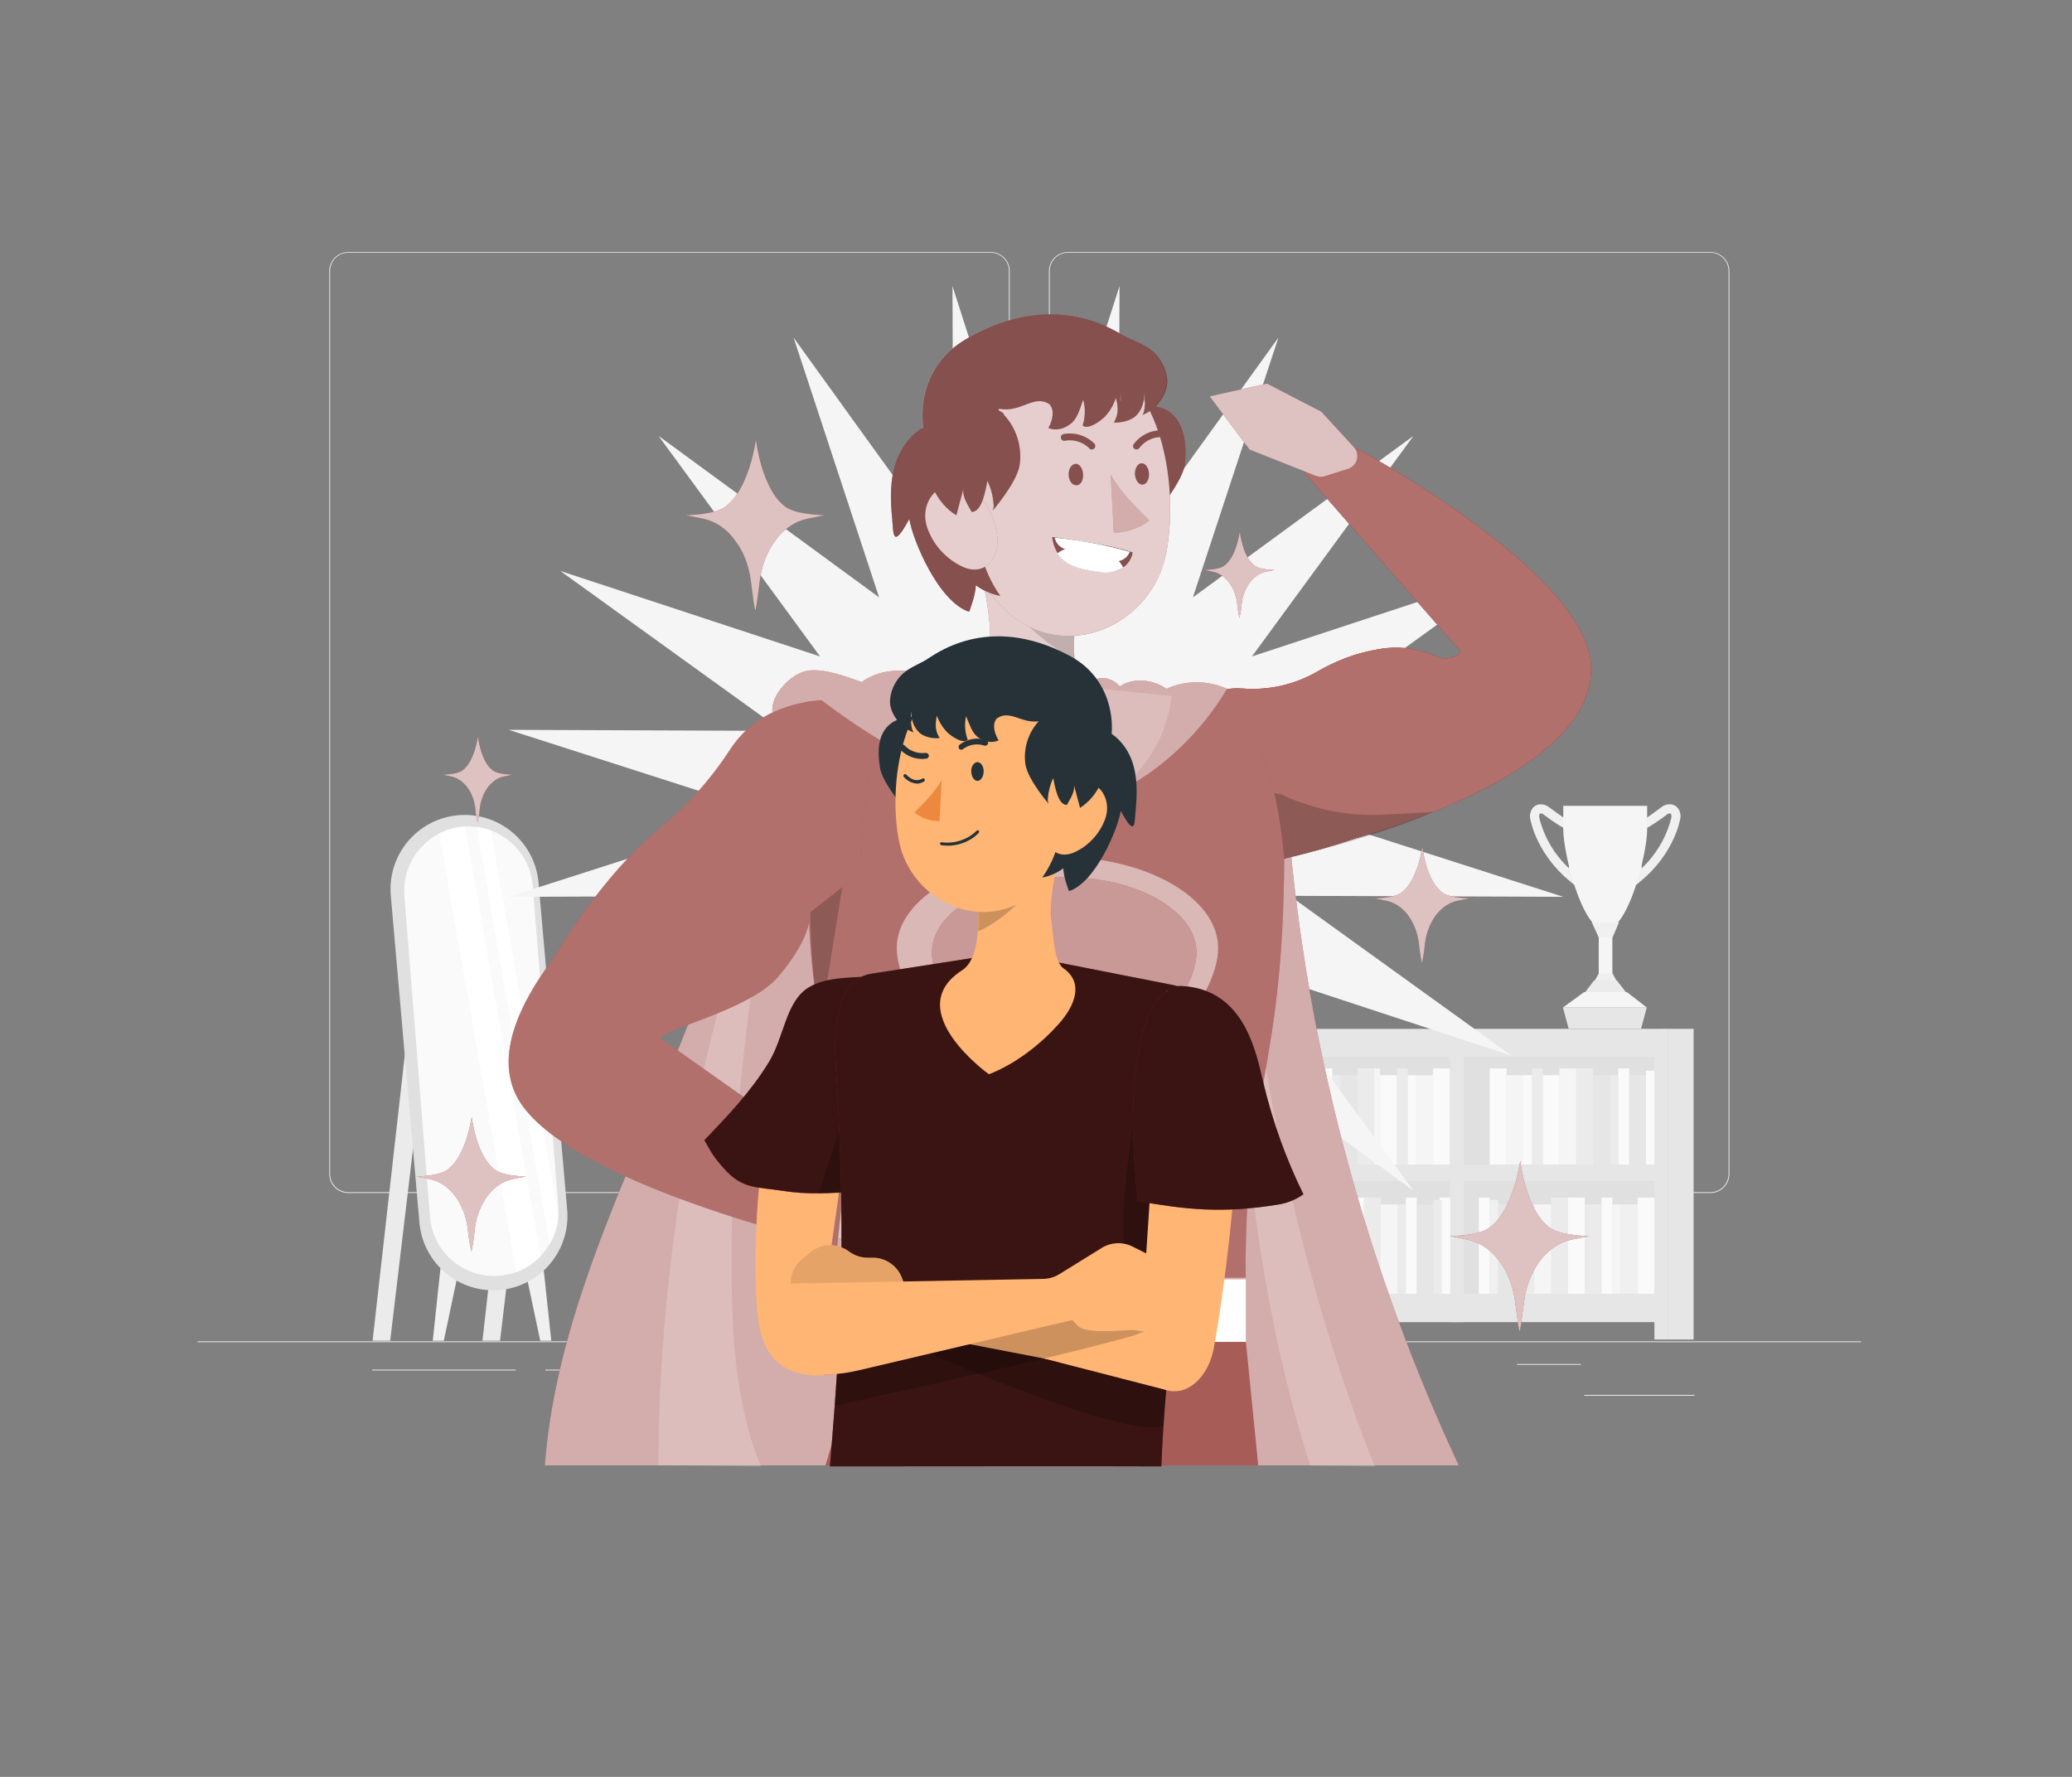 <?xml version="1.0" encoding="UTF-8"?>
<svg id="_レイヤー_1" data-name="レイヤー 1" xmlns="http://www.w3.org/2000/svg" viewBox="0 0 351 301">
  <rect x="0" y="0" width="351" height="301" fill="#808080" stroke="none"/>
  <defs>
    <style>
      .cls-1 {
        fill: none;
      }

      .cls-1, .cls-2, .cls-3, .cls-4, .cls-5, .cls-6, .cls-7, .cls-8, .cls-9, .cls-10, .cls-11, .cls-12, .cls-13, .cls-14, .cls-15, .cls-16, .cls-17, .cls-18, .cls-19, .cls-20, .cls-21, .cls-22 {
        stroke-width: 0px;
      }

      .cls-2, .cls-3, .cls-4, .cls-5, .cls-6, .cls-7, .cls-9, .cls-23, .cls-21, .cls-22 {
        isolation: isolate;
      }

      .cls-2, .cls-3, .cls-4, .cls-5, .cls-13, .cls-21 {
        fill: #fff;
      }

      .cls-2, .cls-9, .cls-23 {
        opacity: .6;
      }

      .cls-3, .cls-24 {
        opacity: .7;
      }

      .cls-4, .cls-6 {
        opacity: .2;
      }

      .cls-5, .cls-25, .cls-7 {
        opacity: .3;
      }

      .cls-10 {
        fill: #263238;
      }

      .cls-11 {
        fill: #e0e0e0;
      }

      .cls-12 {
        fill: #91332e;
      }

      .cls-14 {
        fill: #ffb573;
      }

      .cls-15 {
        fill: #fafafa;
      }

      .cls-16 {
        fill: #ebebeb;
      }

      .cls-17 {
        fill: #ed893e;
      }

      .cls-18 {
        fill: #f0f0f0;
      }

      .cls-19 {
        fill: #e6e6e6;
      }

      .cls-20 {
        fill: #f5f5f5;
      }

      .cls-21 {
        opacity: .5;
      }

      .cls-22 {
        opacity: .1;
      }
    </style>
  </defs>
  <g id="freepik--background-complete--inject-291">
    <rect class="cls-16" x="268.37" y="236.29" width="18.67" height=".14"/>
    <rect class="cls-16" x="215.25" y="237.82" width="4.9" height=".14"/>
    <rect class="cls-16" x="256.99" y="231.06" width="10.82" height=".14"/>
    <rect class="cls-16" x="63.04" y="232.01" width="24.34" height=".14"/>
    <rect class="cls-16" x="92.4" y="232.01" width="3.57" height=".14"/>
    <rect class="cls-16" x="107.57" y="234.39" width="52.8" height=".14"/>
    <path class="cls-16" d="M167.83,202.09H59c-1.78,0-3.22-1.44-3.22-3.22V45.89c.02-1.77,1.45-3.19,3.22-3.19h108.83c1.78,0,3.22,1.44,3.22,3.22h0v152.95c0,1.78-1.44,3.22-3.22,3.22ZM59,42.81c-1.7,0-3.07,1.38-3.08,3.08v152.98c0,1.7,1.38,3.07,3.08,3.08h108.83c1.7,0,3.07-1.38,3.08-3.08V45.89c0-1.7-1.38-3.07-3.08-3.08H59Z"/>
    <path class="cls-16" d="M289.74,202.09h-108.83c-1.78,0-3.22-1.44-3.22-3.22V45.89c.02-1.77,1.45-3.19,3.22-3.19h108.83c1.78,0,3.22,1.44,3.22,3.22v152.95c0,1.78-1.44,3.22-3.22,3.22ZM180.91,42.81c-1.7,0-3.07,1.38-3.08,3.08v152.98c0,1.7,1.38,3.07,3.08,3.08h108.83c1.7,0,3.07-1.38,3.08-3.08V45.89c0-1.7-1.38-3.07-3.08-3.08h-108.83Z"/>
    <rect class="cls-16" x="33.47" y="227.22" width="281.8" height=".14"/>
    <polygon class="cls-16" points="69.08 174.23 63.12 227.11 66.1 227.11 72.39 174.23 69.08 174.23"/>
    <polygon class="cls-16" points="87.68 174.23 81.73 227.11 84.71 227.11 91 174.23 87.68 174.23"/>
    <polygon class="cls-18" points="74.77 213.4 73.31 227.11 75.18 227.11 78.08 213.4 74.77 213.4"/>
    <polygon class="cls-18" points="91.92 213.4 93.39 227.11 91.52 227.11 88.61 213.4 91.92 213.4"/>
    <path class="cls-11" d="M83.56,218.57h0c6.94,0,12.56-5.62,12.57-12.56,0-.37-.02-.73-.05-1.1l-4.85-55.39c-.57-6.49-6-11.47-12.52-11.47h0c-6.94,0-12.56,5.63-12.56,12.57,0,.36.02.73.05,1.09l4.85,55.39c.56,6.49,6,11.47,12.51,11.47Z"/>
    <path class="cls-15" d="M94.58,205.99c-.04.58-.12,1.16-.26,1.72-.24,1.07-.66,2.1-1.22,3.04h0c-.1.17-.2.34-.32.51-.36.54-.77,1.05-1.22,1.52l-.26.27c-.83.81-1.78,1.48-2.82,2-.33.16-.67.31-1.02.43-5.66,2.07-11.93-.84-14-6.5-.33-.9-.54-1.84-.62-2.8l-4.33-54.32c0-.33-.04-.65-.04-.96,0-4.09,2.3-7.84,5.94-9.7.26-.14.52-.26.79-.37,1.15-.48,2.37-.76,3.61-.82h.56c.46,0,.92.03,1.38.08l.45.07c.68.11,1.34.28,1.98.53l.3.11c3.79,1.55,6.4,5.08,6.76,9.16l4.33,54.32c.04.56.05,1.13,0,1.69Z"/>
    <path class="cls-13" d="M91.57,212.79l-.26.27c-.83.81-1.78,1.48-2.82,2-.33.16-.67.31-1.02.43l-13.07-74.28c.26-.14.52-.26.79-.37,1.15-.48,2.37-.76,3.61-.82l12.77,72.77Z"/>
    <path class="cls-13" d="M94.58,205.99c-.04.58-.12,1.16-.26,1.72-.24,1.07-.66,2.1-1.22,3.04l-12.37-70.67.45.07c.68.11,1.34.28,1.98.53l11.42,65.3Z"/>
    <line class="cls-1" x1="75.18" y1="227.11" x2="78.08" y2="213.4"/>
    <path class="cls-18" d="M267.01,150.16l-1.08-.89c-5.36-4.41-6.54-9.76-6.64-10.27-.22-.69-.11-1.45.3-2.05.34-.45.88-.71,1.44-.7.46,0,.9.14,1.27.41.67.5,2.34,1.69,2.69,1.93,3.16,1.05,2.37,8.67,2.18,10.19l-.17,1.39ZM261.04,137.79c-.08,0-.16.02-.21.09-.12.23-.13.5-.04.74v.06c.84,3.22,2.57,6.13,4.99,8.4.2-3.04-.05-6.68-1.3-7.05-1.07-.66-2.11-1.37-3.11-2.14h0c-.1-.07-.21-.1-.33-.1Z"/>
    <path class="cls-18" d="M276.86,150.16l-.17-1.39c-.19-1.52-.98-9.14,2.18-10.19.36-.21,2.02-1.42,2.69-1.93h0c.37-.27.82-.41,1.27-.41.56,0,1.1.25,1.44.7.42.6.53,1.36.3,2.05-.1.52-1.28,5.87-6.63,10.27l-1.08.89ZM282.5,137.89c-.99.77-2.03,1.48-3.1,2.14-1.25.37-1.5,4.01-1.3,7.05,2.42-2.27,4.15-5.19,4.99-8.4v-.06c.09-.24.08-.51-.03-.74-.05-.06-.14-.1-.22-.09-.12,0-.25.03-.35.1h.02ZM278.96,138.55"/>
    <path class="cls-20" d="M271.93,157.55h0c-3.95,0-7.11-13.08-7.11-17v-4.04h14.21v4.04c0,3.93-3.18,17-7.11,17Z"/>
    <rect class="cls-20" x="270.83" y="156.91" width="2.31" height="11.37"/>
    <polygon class="cls-19" points="278 174.25 265.73 174.25 264.76 170.67 278.97 170.67 278 174.25"/>
    <polygon class="cls-18" points="273.18 164.91 270.82 164.94 269.67 166.94 274.27 166.94 273.18 164.91"/>
    <polygon class="cls-16" points="273.89 166.08 270.04 166.08 268.3 168.38 275.68 168.38 273.89 166.08"/>
    <polygon class="cls-20" points="268.33 168.07 275.62 168.07 278.97 170.67 264.76 170.67 268.33 168.07"/>
    <polygon class="cls-18" points="270.82 158.79 273.18 158.76 274.26 156.25 269.66 156.25 270.82 158.79"/>
    <rect class="cls-11" x="246.82" y="177.53" width="34.76" height="43.71"/>
    <rect class="cls-19" x="282.53" y="174.28" width="4.37" height="52.63"/>
    <rect class="cls-15" x="252.36" y="180.98" width="2.85" height="16.33"/>
    <rect class="cls-20" x="264.17" y="180.98" width="2.85" height="16.33"/>
    <rect class="cls-20" x="255.21" y="182.12" width="2.85" height="15.18"/>
    <rect class="cls-15" x="261.33" y="182.12" width="2.85" height="15.18"/>
    <rect class="cls-16" x="259.48" y="180.98" width="1.84" height="16.33"/>
    <rect class="cls-15" x="258.06" y="182.12" width="1.43" height="15.18"/>
    <rect class="cls-16" x="267.02" y="180.98" width="2.85" height="16.33"/>
    <rect class="cls-19" x="269.87" y="182.12" width="2.85" height="15.18"/>
    <rect class="cls-19" x="275.99" y="182.12" width="2.85" height="15.18"/>
    <rect class="cls-15" x="274.14" y="180.98" width="1.84" height="16.33"/>
    <rect class="cls-16" x="272.72" y="182.12" width="1.43" height="15.18"/>
    <rect class="cls-15" x="278.83" y="181.36" width="1.43" height="15.94"/>
    <rect class="cls-15" x="277.41" y="202.87" width="2.85" height="16.33"/>
    <rect class="cls-15" x="265.6" y="202.87" width="2.85" height="16.33"/>
    <rect class="cls-18" x="274.56" y="204.02" width="2.85" height="15.18"/>
    <rect class="cls-16" x="268.45" y="204.02" width="2.85" height="15.18"/>
    <rect class="cls-15" x="271.3" y="202.87" width="1.84" height="16.33"/>
    <rect class="cls-20" x="273.13" y="204.02" width="1.43" height="15.18"/>
    <rect class="cls-16" x="262.75" y="202.87" width="2.85" height="16.33"/>
    <rect class="cls-20" x="259.9" y="204.02" width="2.85" height="15.18"/>
    <rect class="cls-19" x="253.79" y="204.02" width="2.85" height="15.18"/>
    <rect class="cls-15" x="256.64" y="202.87" width="1.84" height="16.33"/>
    <rect class="cls-15" x="250.52" y="202.87" width="1.84" height="16.33"/>
    <rect class="cls-16" x="258.47" y="204.02" width="1.43" height="15.18"/>
    <rect class="cls-18" x="252.36" y="203.26" width="1.43" height="15.94"/>
    <path class="cls-19" d="M281.42,174.28h-35.69v49.68h34.53v2.95h2.33v-52.64h-1.17ZM280.25,219.2h-32.33v-19.16h32.33v19.16ZM280.25,197.33h-32.33v-18.28h32.33v18.28Z"/>
    <rect class="cls-11" x="212" y="177.54" width="34.76" height="43.71"/>
    <rect class="cls-19" x="213.35" y="223.43" width="4.37" height="3.48"/>
    <rect class="cls-15" x="242.76" y="180.98" width="2.85" height="16.33"/>
    <rect class="cls-20" x="230.94" y="180.98" width="2.85" height="16.33"/>
    <rect class="cls-20" x="239.9" y="182.13" width="2.85" height="15.18"/>
    <rect class="cls-15" x="233.79" y="182.13" width="2.85" height="15.18"/>
    <rect class="cls-16" x="236.63" y="180.98" width="1.84" height="16.33"/>
    <rect class="cls-15" x="238.48" y="182.13" width="1.43" height="15.18"/>
    <rect class="cls-16" x="229.97" y="180.98" width="2.85" height="16.33"/>
    <rect class="cls-19" x="227.12" y="182.13" width="2.85" height="15.18"/>
    <rect class="cls-19" x="221.01" y="182.13" width="2.85" height="15.18"/>
    <rect class="cls-15" x="223.85" y="180.98" width="1.84" height="16.33"/>
    <rect class="cls-16" x="225.69" y="182.13" width="1.43" height="15.18"/>
    <rect class="cls-20" x="219.59" y="181.37" width="1.43" height="15.94"/>
    <rect class="cls-15" x="218.24" y="202.87" width="2.85" height="16.33"/>
    <rect class="cls-15" x="230.06" y="202.87" width="2.85" height="16.33"/>
    <rect class="cls-20" x="221.09" y="204.02" width="2.85" height="15.18"/>
    <rect class="cls-16" x="227.21" y="204.02" width="2.85" height="15.18"/>
    <rect class="cls-15" x="225.37" y="202.87" width="1.84" height="16.33"/>
    <rect class="cls-20" x="223.94" y="204.02" width="1.43" height="15.18"/>
    <rect class="cls-16" x="231.03" y="202.87" width="2.85" height="16.33"/>
    <rect class="cls-20" x="233.87" y="204.02" width="2.85" height="15.18"/>
    <rect class="cls-19" x="239.99" y="204.02" width="2.85" height="15.18"/>
    <rect class="cls-15" x="238.14" y="202.87" width="1.84" height="16.33"/>
    <rect class="cls-15" x="243.89" y="202.87" width="1.84" height="16.33"/>
    <rect class="cls-16" x="236.72" y="204.02" width="1.43" height="15.18"/>
    <rect class="cls-16" x="242.83" y="203.26" width="1.43" height="15.94"/>
    <path class="cls-19" d="M211.01,174.28v52.64h2.33v-2.95h34.53v-49.68h-36.86ZM213.34,200.05h32.33v19.16h-32.32v-19.16ZM213.34,179.05h32.33v18.28h-32.32v-18.28Z"/>
    <polygon class="cls-20" points="175.5 92.56 189.65 48.46 189.47 94.77 216.56 57.2 202.08 101.19 239.45 73.83 212.08 111.2 256.08 96.72 218.5 123.81 264.82 123.63 220.72 137.78 264.82 151.92 218.5 151.75 256.08 178.84 212.08 164.36 239.45 201.72 202.08 174.36 216.56 218.36 189.47 180.78 189.65 227.1 175.5 183 161.35 227.1 161.53 180.78 134.44 218.36 148.92 174.36 111.55 201.72 138.92 164.36 94.92 178.84 132.5 151.75 86.18 151.92 130.28 137.78 86.18 123.63 132.5 123.81 94.92 96.72 138.92 111.2 111.55 73.83 148.92 101.19 134.44 57.2 161.53 94.77 161.35 48.46 175.5 92.56"/>
  </g>
  <g id="freepik--character-2--inject-291">
    <path class="cls-12" d="M185.04,119.11c-2.02-1.31-2.82-4.37-3.04-7.59-.13-2.45-.03-4.9.3-7.33.06-.62.15-1.22.26-1.78.09-.57.21-1.13.36-1.69l-18.38-7.59c2.02,3.04,3.56,12.79,3.13,15.92-.47,3.52-.61,8.45-2.43,9.73l19.81.33Z"/>
    <g class="cls-24">
      <path class="cls-13" d="M185.04,119.11c-2.02-1.31-2.82-4.37-3.04-7.59-.13-2.45-.03-4.9.3-7.33.06-.62.15-1.22.26-1.78.09-.57.21-1.13.36-1.69l-18.38-7.59c2.02,3.04,3.56,12.79,3.13,15.92-.47,3.52-.61,8.45-2.43,9.73l19.81.33Z"/>
    </g>
    <path class="cls-14" d="M165.24,118.78c-3.95,2.82-2.25,7.25.95,10.87,1.23,1.39,2.56,2.69,3.97,3.89,6.14,5.26,15.78,3.03,18.65-4.54,1.26-3.35.82-6.95-3.77-9.89l-19.81-.33Z"/>
    <path class="cls-6" d="M182,111.52c-.13-2.45-.03-4.9.3-7.33.06-.62.15-1.22.26-1.78l-14.21-2.73c2.98,2.95,7.15,9,13.65,11.84Z"/>
    <path class="cls-12" d="M200.75,78.56c-.45,3.05-4.64,8.02-4.44,7.72.17-.32.23-.69.17-1.05-.09-1.38-.43-2.72-1-3.98-.36,1.69-.9,5.24-2.58,5.26-.67-1.26-1.49-2.41-1.38-3.84-.39,1.47-.75,2.94-1.13,4.41-3.27-2.01-5.34-6.66-4.66-10.53.15-.94.47-1.84.96-2.66.61-.89,1.34-1.69,2.18-2.36,2.14-1.87,3-2.74,5.81-2.74,6.13,0,6.5,6.72,6.05,9.78Z"/>
    <path class="cls-7" d="M200.75,78.56c-.45,3.05-4.64,8.02-4.44,7.72.17-.32.23-.69.17-1.05-.09-1.38-.43-2.72-1-3.98-.36,1.69-.9,5.24-2.58,5.26-.67-1.26-1.49-2.41-1.38-3.84-.39,1.47-.75,2.94-1.13,4.41-3.27-2.01-5.34-6.66-4.66-10.53.15-.94.47-1.84.96-2.66.61-.89,1.34-1.69,2.18-2.36,2.14-1.87,3-2.74,5.81-2.74,6.13,0,6.5,6.72,6.05,9.78Z"/>
    <path class="cls-12" d="M197.58,93.52c-2.28,12.44-17.17,19-27,10.09-5.68-5.13-6.58-11.27-7.61-20.81-.16-1.45-.33-2.97-.51-4.59-.3-2.52-.05-5.07.76-7.48.33-1,.76-1.97,1.29-2.88,3.97-7.13,12.46-10.42,20.19-7.8,12.32,4.15,14.96,22.27,12.89,33.47Z"/>
    <path class="cls-3" d="M197.58,93.52c-2.28,12.44-17.17,19-27,10.09-5.68-5.13-6.58-11.27-7.61-20.81-.16-1.45-.33-2.97-.51-4.59-.3-2.52-.05-5.07.76-7.48.33-1,.76-1.97,1.29-2.88,3.97-7.13,12.46-10.42,20.19-7.8,12.32,4.15,14.96,22.27,12.89,33.47Z"/>
    <path class="cls-12" d="M182.2,78.58c.65-.05,1.22.74,1.27,1.74s-.34,1.84-1.08,1.88-1.31-.74-1.36-1.75c-.06-1.01.52-1.84,1.17-1.88Z"/>
    <path class="cls-7" d="M182.2,78.58c.65-.05,1.22.74,1.27,1.74s-.34,1.84-1.08,1.88-1.31-.74-1.36-1.75c-.06-1.01.52-1.84,1.17-1.88Z"/>
    <path class="cls-12" d="M193.36,78.48c.65-.05,1.22.73,1.28,1.73s-.42,1.84-1.08,1.88-1.23-.73-1.29-1.73.45-1.84,1.09-1.88Z"/>
    <path class="cls-7" d="M193.36,78.48c.65-.05,1.22.73,1.28,1.73s-.42,1.84-1.08,1.88-1.23-.73-1.29-1.73.45-1.84,1.09-1.88Z"/>
    <path class="cls-12" d="M188.67,90.2c1.69.17,4.77-.85,6-2.05-2.33-2.31-4.93-4.9-6.52-7.76l.52,9.81Z"/>
    <path class="cls-21" d="M188.67,90.2c1.69.17,4.77-.85,6-2.05-2.33-2.31-4.93-4.9-6.52-7.76l.52,9.81Z"/>
    <path class="cls-12" d="M180.34,74.66c1.48-.28,3.01.16,4.11,1.19h0c.03.05.07.1.12.14.25.21.62.19.83-.06.21-.25.19-.62-.06-.83-1.35-1.32-3.26-1.91-5.12-1.58-.31.03-.53.31-.5.62,0,.02,0,.03,0,.05.01.1.06.2.12.28.12.14.3.21.49.2Z"/>
    <path class="cls-7" d="M180.34,74.66c1.48-.28,3.01.16,4.11,1.19h0c.03.05.07.1.12.14.25.21.62.19.83-.06.21-.25.19-.62-.06-.83-1.35-1.32-3.26-1.91-5.12-1.58-.31.03-.53.31-.5.62,0,.02,0,.03,0,.05.01.1.06.2.12.28.12.14.3.21.49.2Z"/>
    <path class="cls-12" d="M197.44,73.46h0c-.02-.32-.28-.56-.6-.56-1.89-.05-3.68.83-4.8,2.36h0c-.17.26-.1.61.15.78,0,0,.01,0,.02.01h.04c.27.16.61.07.77-.19.91-1.19,2.33-1.87,3.82-1.83.2,0,.39-.09.5-.25.05-.1.08-.21.09-.32Z"/>
    <path class="cls-7" d="M197.44,73.46h0c-.02-.32-.28-.56-.6-.56-1.89-.05-3.68.83-4.8,2.36h0c-.17.26-.1.61.15.78,0,0,.01,0,.02.01h.04c.27.16.61.07.77-.19.91-1.19,2.33-1.87,3.82-1.83.2,0,.39-.09.5-.25.05-.1.08-.21.09-.32Z"/>
    <path class="cls-12" d="M169.45,100.95c-1.51-.29-2.93-.91-4.15-1.83,0,1.65-1.13,4.51-1.13,4.51-5.25-1.73-9.58-12.24-10.14-15.72-2.92,5.43-2.67,2.31-2.89,0-.33-3.32-.41-6.76.72-9.89,1.13-3.13,3.71-5.93,7.01-6.47,1.25-.11,2.46.46,3.16,1.49.56,1,.93,2.11,1.08,3.25,1.54,8.23,1.47,17.85,6.35,24.66Z"/>
    <path class="cls-7" d="M169.45,100.95c-1.51-.29-2.93-.91-4.15-1.83,0,1.65-1.13,4.51-1.13,4.51-5.25-1.73-9.58-12.24-10.14-15.72-2.92,5.43-2.67,2.31-2.89,0-.33-3.32-.41-6.76.72-9.89,1.13-3.13,3.71-5.93,7.01-6.47,1.25-.11,2.46.46,3.16,1.49.56,1,.93,2.11,1.08,3.25,1.54,8.23,1.47,17.85,6.35,24.66Z"/>
    <path class="cls-12" d="M162.01,82.06c4.02.09,6.47,5.16,6.9,8.62.5,3.86-2.09,7.03-5.82,5.33-2.81-1.3-4.97-3.68-6-6.59-1.25-3.58.9-7.44,4.92-7.36Z"/>
    <path class="cls-3" d="M162.01,82.06c4.02.09,6.47,5.16,6.9,8.62.5,3.86-2.09,7.03-5.82,5.33-2.81-1.3-4.97-3.68-6-6.59-1.25-3.58.9-7.44,4.92-7.36Z"/>
    <path class="cls-12" d="M170.06,70.25c2.13,2.29,3.11,5.42,2.67,8.52-.47,3.05-4.79,8.01-4.59,7.72.17-.32.24-.69.18-1.05-.1-1.38-.45-2.73-1.04-3.98-.37,1.69-.92,5.24-2.67,5.26-.69-1.26-1.54-2.41-1.43-3.84-.4,1.47-.77,2.95-1.17,4.41-3.38-2.02-5.52-6.66-4.82-10.54.15-.94.49-1.85,1-2.66.63-.89,1.39-1.69,2.25-2.36,2.21-1.87,5.13-3.74,7.8-2.62.38.18,1.91.74,1.81,1.14Z"/>
    <path class="cls-7" d="M170.06,70.25c2.13,2.29,3.11,5.42,2.67,8.52-.47,3.05-4.79,8.01-4.59,7.72.17-.32.24-.69.18-1.05-.1-1.38-.45-2.73-1.04-3.98-.37,1.69-.92,5.24-2.67,5.26-.69-1.26-1.54-2.41-1.43-3.84-.4,1.47-.77,2.95-1.17,4.41-3.38-2.02-5.52-6.66-4.82-10.54.15-.94.49-1.85,1-2.66.63-.89,1.39-1.69,2.25-2.36,2.21-1.87,5.13-3.74,7.8-2.62.38.18,1.91.74,1.81,1.14Z"/>
    <path class="cls-10" d="M191.84,93.61s-3.44-1.4-13.59-2.61c.56,3.69,2.82,5.24,8.01,5.81s5.59-3.2,5.59-3.2Z"/>
    <path class="cls-13" d="M191.38,93.48c-.32.82-1.04,1.42-1.91,1.57-3-.36-5.95-1.02-8.82-1.96-.99-.23-1.76-1-1.98-2,4.3.41,8.56,1.21,12.71,2.39Z"/>
    <path class="cls-13" d="M189.27,94.75c-2.56-1.04-5.26-1.68-8.01-1.89-.77.08-1.51.38-2.12.85,1.13,1.83,3.38,2.73,7.08,3.15,1.39.25,2.83-.02,4.05-.74-.27-.5-.6-.96-.99-1.37Z"/>
    <path class="cls-14" d="M198.47,117.93c-.43,4.09-1.96,7.98-4.42,11.27-.18.24-.37.48-.56.72-5.48,6.94-15.32,9.09-23.51,5.44-2.59-1.12-5.07-2.47-7.43-4.02-4.64-3.12-8.65-7.46-10.54-12.56l14.4-1.85,9.85-1.27,6.73.69,15.49,1.58Z"/>
    <path class="cls-12" d="M127.27,127.16c-.56,42.27-31.76,78.91-34.98,121.08h154.83c-15.39-32.97-25.04-68.33-28.52-104.55l-2.4-24.91h-79.24s-9.64,4.24-9.7,8.38Z"/>
    <path class="cls-2" d="M127.27,127.16c-.56,42.27-31.76,78.91-34.98,121.08h154.83c-15.39-32.97-25.04-68.33-28.52-104.55l-2.4-24.91h-79.24s-9.64,4.24-9.7,8.38Z"/>
    <path class="cls-4" d="M111.55,248.19s-.9-43.53,13.53-88.56c14.43-45.03-3.69,13.5-.87,65.68.8,15.04,4.74,23.11,4.74,23.11l-17.4-.23Z"/>
    <path class="cls-4" d="M232.91,248.41s-18.91-43.87-22.31-101.76c0,0-4.63,51.24,11.35,101.6l10.96.17Z"/>
    <path class="cls-12" d="M227.85,111.56c.08-.04.16-.07.24-.1l-.09.04-.15.06Z"/>
    <path class="cls-12" d="M229.1,111.1l-.4.15-.33.12h-.05l-.23.08c.32-.11.66-.23,1.01-.35Z"/>
    <path class="cls-12" d="M269.52,113.34c0,15.47-27.75,25.2-40.13,28.74-11.75,3.95-18.79,4.54-18.79,4.54-.43-4.09-9.29-28.07-9.29-28.07,0,0,5.3-2.25,9.1-1.92h.1c4.45.35,8.89-.67,12.74-2.92,1.4-.81,2.86-1.51,4.36-2.1l.25-.1.15-.06.32-.12h.05l.33-.12.4-.15.47-.15.14-.05.15-.05.11-.03h.04c1.1-.32,2.21-.57,3.33-.77,3.3-.64,6.71-.25,9.77,1.13,1.18.58,2.58.52,3.71-.15.56-.36.81-.75.26-1.05l-26.34-30.13,8.03-4.41s40.75,21.54,40.75,37.93Z"/>
    <path class="cls-12" d="M269.52,113.34c0,15.47-27.75,25.2-40.13,28.74-11.75,3.95-18.79,4.54-18.79,4.54-.43-4.09-9.29-28.07-9.29-28.07,0,0,5.3-2.25,9.1-1.92h.1c4.45.35,8.89-.67,12.74-2.92,1.4-.81,2.86-1.51,4.36-2.1l.25-.1.15-.06.32-.12h.05l.33-.12.4-.15.47-.15.14-.05.15-.05.11-.03h.04c1.1-.32,2.21-.57,3.33-.77,3.3-.64,6.71-.25,9.77,1.13,1.18.58,2.58.52,3.71-.15.56-.36.81-.75.26-1.05l-26.34-30.13,8.03-4.41s40.75,21.54,40.75,37.93Z"/>
    <g class="cls-25">
      <path class="cls-13" d="M269.52,113.34c0,15.47-27.75,25.2-40.13,28.74-11.75,3.95-18.79,4.54-18.79,4.54-.43-4.09-9.29-28.07-9.29-28.07,0,0,5.3-2.25,9.1-1.92h.1c4.45.35,8.89-.67,12.74-2.92,1.4-.81,2.86-1.51,4.36-2.1l.25-.1.15-.06.32-.12h.05l.33-.12.4-.15.47-.15.14-.05.15-.05.11-.03h.04c1.1-.32,2.21-.57,3.33-.77,3.3-.64,6.71-.25,9.77,1.13,1.18.58,2.58.52,3.71-.15.56-.36.81-.75.26-1.05l-26.34-30.13,8.03-4.41s40.75,21.54,40.75,37.93Z"/>
    </g>
    <path class="cls-12" d="M222.91,80.61l-11.23-4.45-6.76-9.02,9.72-2.16,9.19,4.76,5.51,6c.84.92.78,2.34-.14,3.19-.24.22-.52.38-.83.48l-3.95,1.26c-.5.15-1.03.13-1.51-.06Z"/>
    <path class="cls-3" d="M222.91,80.61l-11.23-4.45-6.76-9.02,9.72-2.16,9.19,4.76,5.51,6c.84.92.78,2.34-.14,3.19-.24.22-.52.38-.83.48l-3.95,1.26c-.5.15-1.03.13-1.51-.06Z"/>
    <path class="cls-6" d="M215.56,134.32l1.13,11.4s16.62-3.86,26.02-8.16l-7.55.41c-6.24.43-12.49-.75-18.15-3.42l-1.44-.24Z"/>
    <path class="cls-12" d="M217.55,145.46c-.16,36.29-6.83,39.72-6.52,70.95,0,0-62.84.25-64.97.31-5.07-42.03-10.24-43.96-8.88-76.24-.66-10.6,5.35-19.92,11.4-21.14l27.67-3.68,26.61,2.82c6.76.97,12.88,6.3,14.68,26.97Z"/>
    <path class="cls-5" d="M217.55,145.46c-.16,36.29-6.83,39.72-6.52,70.95,0,0-62.84.25-64.97.31-5.07-42.03-10.24-43.96-8.88-76.24-.66-10.6,5.35-19.92,11.4-21.14l27.67-3.68,26.61,2.82c6.76.97,12.88,6.3,14.68,26.97Z"/>
    <path class="cls-12" d="M172.16,74.59c-1.69-3.72-3.95-5.52-2.63-5.31,3.53.56,5.69-2.54,8.28-.79,1.26,1.44-.19,4.13-.25,3.98,1.3.61,2.91.13,3.98-.82,1.07-.95,1.44-2.6,1.96-3.95.39,1.44.36,2.97-.1,4.39.93.74,2.85-.65,3.72-1.45.87-.92,1.53-2.03,1.91-3.25.33,1.3.59,2.62-.34,4.18,1.32.07,3.05-.33,3.92-1.32.92-1.04,1.33-2.43,1.13-3.8.3.67.34,3.38-.25,3.84,2.25-.74,4.35-3.56,4.23-5.91-.22-2.39-1.59-4.53-3.68-5.72-1.01-.6-2.13-1-3.19-1.52-1.63-.8-11.98-8.52-27.17.28-9.43,5.47-7.59,16.34-6.46,17.53,1.39,1.46,3.58,1.95,5.61,1.75s9.79-1.12,9.35-2.1Z"/>
    <path class="cls-7" d="M172.16,74.59c-1.69-3.72-3.95-5.52-2.63-5.31,3.53.56,5.69-2.54,8.28-.79,1.26,1.44-.19,4.13-.25,3.98,1.3.61,2.91.13,3.98-.82,1.07-.95,1.44-2.6,1.96-3.95.39,1.44.36,2.97-.1,4.39.93.74,2.85-.65,3.72-1.45.87-.92,1.53-2.03,1.91-3.25.33,1.3.59,2.62-.34,4.18,1.32.07,3.05-.33,3.92-1.32.92-1.04,1.33-2.43,1.13-3.8.3.67.34,3.38-.25,3.84,2.25-.74,4.35-3.56,4.23-5.91-.22-2.39-1.59-4.53-3.68-5.72-1.01-.6-2.13-1-3.19-1.52-1.63-.8-11.98-8.52-27.17.28-9.43,5.47-7.59,16.34-6.46,17.53,1.39,1.46,3.58,1.95,5.61,1.75s9.79-1.12,9.35-2.1Z"/>
    <path class="cls-12" d="M191.84,93.61s-3.44-1.4-13.59-2.61c.56,3.69,2.82,5.24,8.01,5.81s5.59-3.2,5.59-3.2Z"/>
    <path class="cls-7" d="M191.84,93.61s-3.44-1.4-13.59-2.61c.56,3.69,2.82,5.24,8.01,5.81s5.59-3.2,5.59-3.2Z"/>
    <path class="cls-13" d="M191.38,93.48c-.32.82-1.04,1.42-1.91,1.57-3-.36-5.95-1.02-8.82-1.96-.99-.23-1.76-1-1.98-2,4.3.41,8.56,1.21,12.71,2.39Z"/>
    <path class="cls-13" d="M189.27,94.75c-2.56-1.04-5.26-1.68-8.01-1.89-.77.08-1.51.38-2.12.85,1.13,1.83,3.38,2.73,7.08,3.15,1.39.25,2.83-.02,4.05-.74-.27-.5-.6-.96-.99-1.37Z"/>
    <path class="cls-12" d="M142.81,200.72s13.29-7.05,13.22-6.27c-.07.77.28,15.68.28,15.68l-14.49-.33,1-9.07Z"/>
    <path class="cls-12" d="M156.02,194.44s12.24.4,12.17,1.76-1.39,12.76-1.39,12.76l-10.51,1.17-.28-15.69Z"/>
    <g class="cls-24">
      <path class="cls-13" d="M168.17,196.2c-.07,1.36-1.38,12.75-1.38,12.75l-10.51,1.17-14.49-.33,1-9.07s13.29-7.05,13.22-6.27c0,0,12.24.43,12.16,1.76Z"/>
    </g>
    <path class="cls-12" d="M198.47,117.93c-.43,4.09-1.96,7.98-4.42,11.27-.18.24-.37.48-.56.72-5.48,6.94-15.32,9.09-23.51,5.44-2.59-1.12-5.07-2.47-7.43-4.02-4.64-3.12-8.65-7.46-10.54-12.56l14.4-1.85,9.85-1.27,6.73.69,15.49,1.58Z"/>
    <path class="cls-3" d="M198.47,117.93c-.43,4.09-1.96,7.98-4.42,11.27-.18.24-.37.48-.56.72-5.48,6.94-15.32,9.09-23.51,5.44-2.59-1.12-5.07-2.47-7.43-4.02-4.64-3.12-8.65-7.46-10.54-12.56l14.4-1.85,9.85-1.27,6.73.69,15.49,1.58Z"/>
    <path class="cls-6" d="M137.28,154.53c.02,6.34.59,12.66,1.69,18.9l4.71-29.38-6.4,10.47Z"/>
    <path class="cls-12" d="M111.77,175.79l31.48,22.24-1.44,13.08s-47.24-10.86-54.39-25.6c-3.34-6.88.42-15.29,6.24-23.06,0,0,0-.02,0-.03,6.92-11.31,13.2-18.04,17.94-22.01,4.65-3.78,8.69-8.26,11.97-13.27,8.16-12.81,26.49-7.62,26.49-7.62-4.18,9.77-4.22,28.36-4.22,28.36,0,0-4.1,3.09-8.57,6.66-.05,3.02-1.88,6.71-5.42,10.88-4.65,5.5-18.48,8.63-20.07,10.38Z"/>
    <path class="cls-5" d="M111.77,175.79l31.48,22.24-1.44,13.08s-47.24-10.86-54.39-25.6c-3.34-6.88.42-15.29,6.24-23.06,0,0,0-.02,0-.03,6.92-11.31,13.2-18.04,17.94-22.01,4.65-3.78,8.69-8.26,11.97-13.27,8.16-12.81,26.49-7.62,26.49-7.62-4.18,9.77-4.22,28.36-4.22,28.36,0,0-4.1,3.09-8.57,6.66-.05,3.02-1.88,6.71-5.42,10.88-4.65,5.5-18.48,8.63-20.07,10.38Z"/>
    <path class="cls-12" d="M135.55,115.73c9.95,8.28,21.26,14.77,33.42,19.2,0-3.82-1.22-11.53-3.38-16.31-.61-1.34-1.39-2.69-2.65-3.46s-3.1-.77-4.04.38c-3.57-2.52-9.45-2.64-12.92,0-2.68-.93-6.49-2.41-9.29-1.9s-6.24,4.23-5.83,7.04c2.58-1.23,5.37-1.95,8.23-2.11-.77-.91-.02.03-3.55-2.83Z"/>
    <path class="cls-2" d="M135.55,115.73c9.95,8.28,21.26,14.77,33.42,19.2,0-3.82-1.22-11.53-3.38-16.31-.61-1.34-1.39-2.69-2.65-3.46s-3.1-.77-4.04.38c-3.57-2.52-9.45-2.64-12.92,0-2.68-.93-6.49-2.41-9.29-1.9s-6.24,4.23-5.83,7.04c2.58-1.23,5.37-1.95,8.23-2.11-.77-.91-.02.03-3.55-2.83Z"/>
    <path class="cls-12" d="M207.87,116.69c-3.27-1.48-7.02-1.48-10.29,0-2.21-1.62-5.61-1.96-7.89-.41-.73-.87-1.78-1.39-2.91-1.44-1.13-.04-1.85.74-2.62,1.54,1.62.82,2.45,2.64,3.03,4.36,1.47,4.37,2.09,8.98,1.84,13.58,7.78-3.8,14.38-10.17,18.84-17.63Z"/>
    <path class="cls-2" d="M207.87,116.69c-3.27-1.48-7.02-1.48-10.29,0-2.21-1.62-5.61-1.96-7.89-.41-.73-.87-1.78-1.39-2.91-1.44-1.13-.04-1.85.74-2.62,1.54,1.62.82,2.45,2.64,3.03,4.36,1.47,4.37,2.09,8.98,1.84,13.58,7.78-3.8,14.38-10.17,18.84-17.63Z"/>
    <path class="cls-21" d="M206.35,160.61c0,8.56-12.19,23.86-27.22,23.86s-27.22-15.3-27.22-23.86,12.19-15.5,27.22-15.5,27.22,6.93,27.22,15.5Z"/>
    <path class="cls-12" d="M202.69,161.35c0,7.05-10.04,19.66-22.42,19.66s-22.41-12.63-22.41-19.66,10.03-12.78,22.41-12.78,22.42,5.71,22.42,12.78Z"/>
    <path class="cls-21" d="M202.69,161.35c0,7.05-10.04,19.66-22.42,19.66s-22.41-12.63-22.41-19.66,10.03-12.78,22.41-12.78,22.42,5.71,22.42,12.78Z"/>
    <rect class="cls-13" x="146.06" y="216.72" width="64.98" height="10.6"/>
    <polygon class="cls-12" points="146.06 227.32 139.85 248.24 213.14 248.24 211.05 227.32 146.06 227.32"/>
    <polygon class="cls-4" points="146.06 227.32 139.85 248.24 213.14 248.24 211.05 227.32 146.06 227.32"/>
    <rect class="cls-10" x="174.8" y="216.05" width="19.43" height="11.62"/>
    <rect class="cls-3" x="174.8" y="216.05" width="19.43" height="11.62"/>
    <polygon class="cls-3" points="182.93 216.05 177.21 227.66 181.45 227.66 187.35 216.05 182.93 216.05"/>
    <polygon class="cls-3" points="189.16 216.05 183.44 227.66 186.47 227.66 192.37 216.05 189.16 216.05"/>
    <path class="cls-4" d="M200.75,78.54c-.24,1.6-1.48,3.7-2.6,5.31.18,3.23,0,6.46-.56,9.64-1.39,7.71-7.79,13.52-15.59,14.16-.07,1.28-.07,2.56,0,3.83.08,1.65.41,3.28.97,4.84h0l15.48,1.58c-.43,4.09-1.96,7.98-4.42,11.27-.18.24-.37.48-.56.72-5.48,6.94-15.32,9.09-23.51,5.44-2.58-1.12-5.06-2.47-7.41-4.02-4.64-3.12-8.65-7.46-10.54-12.56l14.4-1.85h0c.74-2.11.91-5.35,1.25-7.89.24-1.73-.12-5.47-.83-8.98-.54-.27-1.06-.59-1.54-.95,0,1.65-1.13,4.51-1.13,4.51-5.25-1.73-9.58-12.24-10.14-15.72-2.93,5.43-2.67,2.31-2.89,0-.33-3.32-.41-6.76.72-9.89.81-2.33,2.4-4.3,4.51-5.57-.56-3.82.21-10.93,7.26-15.01,15.22-8.8,25.54-1.08,27.17-.28,1.06.52,2.18.91,3.19,1.52,2.09,1.19,3.46,3.33,3.68,5.72.07,1.53-.78,3.26-2.01,4.48,5.23.67,5.55,6.83,5.12,9.71Z"/>
    <path class="cls-4" d="M189.93,68.02l-.19-.32c.07-.42.07-.84,0-1.26.15.51.21,1.05.19,1.58Z"/>
  </g>
  <g id="freepik--character-1--inject-291">
    <path class="cls-14" d="M147.4,231.4c-1.58.52-3.2.93-4.84,1.23h0c-.25.05-.5.09-.74.12-.79.12-1.54.19-2.25.23-10.91.56-11.19-8.54-11.46-13.18-.27-6.2-.11-12.42.46-18.6.76-8.61,2.19-17.55,4.27-24.24,3.01-9.65,7.89-10.71,12.03-10.78h2.32s-.53,2.73-.78,5.37l-1.65,11.69-2.29,16.22h0l-.36,2.53v.14l-1.24,8.78-.29,2.02c-.13,1.35-.23,3.25,1.25,4.33.21.16.43.29.68.39.96.43,2.37.6,4.43.36l.21,5.76.04,1.04.07,1.79.11,3.26.04,1.53Z"/>
    <path class="cls-12" d="M122.61,197.91c3.12,3.57,5.64,3.13,9.95,3.81,4.32.68,8.04.44,12.4.04.88-12.13,2.38-24.24,2.25-36.36-3.54.26-7.33.12-10.23,1.88-3.87,2.35-4.13,8.39-6.73,12.64-3.08,5.03-7.02,9.15-10.93,13.22,1.42,2.48,1.5,2.72,3.28,4.77Z"/>
    <g class="cls-23">
      <path class="cls-8" d="M122.61,197.91c3.12,3.57,5.64,3.13,9.95,3.81,4.32.68,8.04.44,12.4.04.88-12.13,2.38-24.24,2.25-36.36-3.54.26-7.33.12-10.23,1.88-3.87,2.35-4.13,8.39-6.73,12.64-3.08,5.03-7.02,9.15-10.93,13.22,1.42,2.48,1.5,2.72,3.28,4.77Z"/>
    </g>
    <polygon class="cls-6" points="144.75 183.24 138.73 202.15 146.33 202.15 144.75 183.24"/>
    <path class="cls-12" d="M202.9,204.8c-.69,3.1-1.52,6.14-2.37,10.01h0c-.18.83-.37,1.69-.56,2.62-.25,1.29-.51,2.65-.75,4.14h0c-.27,1.69-.54,3.49-.79,5.5-.23,1.74-.43,3.61-.63,5.64h0c-.08.88-.17,1.8-.25,2.76-.16,1.87-.31,3.86-.45,5.98-.14,2.12-.26,4.48-.37,6.95-1.84-.05-56.14,0-56.14,0,.3-3.61.56-7.01.81-10.29.13-1.82.26-3.6.37-5.36v-.04c.04-.56.07-1.07.1-1.6.08-1.34.16-2.67.23-3.98.16-3.16.29-6.28.37-9.46v-.41c.05-1.96.07-3.95.08-5.99,0-2.93,0-5.96-.06-9.14v-.17c0-.82-.03-1.66-.05-2.5h0c-.07-2.59-.16-5.3-.28-8.14h0c-.15-3.55-.35-7.33-.6-11.35-.29-4.76.05-11.09,3.27-13.78h0c.32-.27.67-.5,1.04-.69.55-.28,1.15-.47,1.76-.56l17.05-2.65,5.95-.92,8.76,1.69,19.22,3.78c.23.04.46.1.68.17,1.24.36,2.33,1.12,3.1,2.16,1.98,2.65,2.4,7.33,2,13.62.49,10.87-.27,16.55-1.49,22.04Z"/>
    <path class="cls-9" d="M202.9,204.8c-.69,3.1-1.52,6.14-2.37,10.01h0c-.18.83-.37,1.69-.56,2.62-.25,1.29-.51,2.65-.75,4.14h0c-.27,1.69-.54,3.49-.79,5.5-.23,1.74-.43,3.61-.63,5.64h0c-.08.88-.17,1.8-.25,2.76-.16,1.87-.31,3.86-.45,5.98-.14,2.12-.26,4.48-.37,6.95-1.84-.05-56.14,0-56.14,0,.3-3.61.56-7.01.81-10.29.13-1.82.26-3.6.37-5.36v-.04c.04-.56.07-1.07.1-1.6.08-1.34.16-2.67.23-3.98.16-3.16.29-6.28.37-9.46v-.41c.05-1.96.07-3.95.08-5.99,0-2.93,0-5.96-.06-9.14v-.17c0-.82-.03-1.66-.05-2.5h0c-.07-2.59-.16-5.3-.28-8.14h0c-.15-3.55-.35-7.33-.6-11.35-.29-4.76.05-11.09,3.27-13.78h0c.32-.27.67-.5,1.04-.69.55-.28,1.15-.47,1.76-.56l17.05-2.65,5.95-.92,8.76,1.69,19.22,3.78c.23.04.46.1.68.17,1.24.36,2.33,1.12,3.1,2.16,1.98,2.65,2.4,7.33,2,13.62.49,10.87-.27,16.55-1.49,22.04Z"/>
    <path class="cls-14" d="M180.18,164.05c3.42,2.43,1.97,6.26-.82,9.39-5.8,6.51-11.84,8.53-11.84,8.53-.09-.04-15.07-10.86-4.51-17.63,1.75-1.13,2.43-3.78,2.62-6.56.12-2.12.03-4.25-.25-6.36-.05-.53-.14-1.05-.23-1.54s-.19-.99-.31-1.44l15.93-6.55c-1.75,2.63-3.08,11.05-2.71,13.76.41,3.03.52,7.28,2.1,8.4Z"/>
    <path class="cls-6" d="M165.69,157.78c.12-2.12.03-4.25-.25-6.36-.05-.53-.14-1.05-.23-1.54l12.28-2.36c-2.56,2.58-6.19,7.79-11.8,10.25Z"/>
    <path class="cls-10" d="M149.05,129.97c.4,2.64,4.14,6.93,3.95,6.67-.15-.28-.2-.6-.15-.91.09-1.19.39-2.36.9-3.44.31,1.48.79,4.51,2.3,4.55.6-1.09,1.34-2.08,1.23-3.32.35,1.27.67,2.54,1.01,3.81,3.04-1.97,4.66-5.52,4.17-9.1-.13-.82-.42-1.6-.86-2.31-.54-.78-1.19-1.47-1.93-2.06-1.9-1.62-4.33-2.94-6.76-2.25-4.59,1.31-4.25,5.73-3.85,8.36Z"/>
    <path class="cls-14" d="M152.24,142.22c1.97,10.75,14.84,16.42,23.33,8.72,4.9-4.44,5.69-9.73,6.58-17.98.14-1.25.28-2.56.45-3.95.26-2.18.03-4.38-.66-6.46-.29-.87-.66-1.7-1.13-2.49-3.42-6.18-10.78-9.03-17.47-6.76-10.61,3.58-12.88,19.25-11.1,28.92Z"/>
    <path class="cls-10" d="M162.68,126.98c-.08-.03-.15-.08-.2-.15-.16-.22-.12-.53.1-.7h0c1.28-.98,2.97-1.27,4.51-.77.25.1.37.39.27.65,0,0,0,0,0,0h0c-.11.26-.4.38-.66.28-1.22-.4-2.56-.17-3.57.61-.13.1-.3.13-.45.07Z"/>
    <path class="cls-10" d="M157.23,127.73c-.11-.13-.27-.2-.44-.19-1.31.16-2.62-.29-3.53-1.24-.18-.21-.5-.24-.72-.07h0c-.21.18-.24.49-.08.71h0c1.13,1.21,2.78,1.8,4.42,1.58.28-.02.49-.26.47-.54,0,0,0-.01,0-.02-.02-.09-.06-.17-.12-.24Z"/>
    <path class="cls-17" d="M159.16,139.1c-1.55.01-3.05-.5-4.26-1.46,1.65-1.64,3.5-3.48,4.63-5.52l-.37,6.98Z"/>
    <path class="cls-10" d="M155.31,132.74c-.85-.07-1.64-.47-2.19-1.13-.11-.11-.1-.29.01-.4.11-.11.29-.1.4.01h0c.63.66,1.61,1.31,2.71.67.13-.08.31-.04.39.1.08.14.03.31-.1.39-.37.23-.79.36-1.22.37Z"/>
    <path class="cls-10" d="M165.12,141.71c-1.6,1.23-3.64,1.76-5.64,1.47-.14-.01-.24-.14-.24-.28,0-.13.12-.24.25-.23,0,0,0,0,0,0h0c2.19.31,4.4-.42,5.97-1.96.1-.09.25-.09.34,0h0c.09.1.09.26,0,.36-.21.23-.44.44-.7.64Z"/>
    <path class="cls-10" d="M176.54,148.66c1.3-.24,2.53-.78,3.59-1.57,0,1.43.96,3.87.96,3.87,4.54-1.49,8.27-10.57,8.78-13.58,2.52,4.69,2.31,2,2.5,0,.28-2.87.35-5.84-.63-8.54s-3.21-5.12-6.05-5.59c-1.08-.1-2.12.39-2.73,1.29-.49.87-.8,1.83-.94,2.82-1.32,7.11-1.26,15.42-5.48,21.32Z"/>
    <path class="cls-14" d="M182.98,132.31c-3.47.07-5.6,4.45-5.96,7.45-.43,3.33,1.81,6.08,5.03,4.6,2.42-1.13,4.29-3.18,5.19-5.7,1.07-3.08-.78-6.41-4.25-6.35Z"/>
    <path class="cls-6" d="M192.61,187.62s-4.22,19.08-1.29,30.59c2.93,11.51,8.76,17.32,8.76,17.32l1.04-47.91h-8.52Z"/>
    <path class="cls-6" d="M200.08,235.53h0c-.83.2-1.69.18-2.51-.06-.16,1.87-.31,3.86-.45,5.98-3.35,1.8-18.31-3.48-31.42-8.75-2.89-1.16-5.69-2.33-8.26-3.42-.91-.38-1.79-.76-2.63-1.13-1.74-.74-3.33-1.44-4.72-2.05-1.13-.49-2.12-.93-2.94-1.3-1.72-.76-2.71-1.21-2.71-1.21l2.67.17,21.05,1.36,5.44.36,1.09.06,6.74.43,4.6.29h.24l4.46.29,3.64.23,4.06.26,1.63.11s.09,1.13.12,3.02v.07c.04,1.4.02,3.2-.1,5.28Z"/>
    <path class="cls-14" d="M208.75,204.88c-.83,8.81-2.06,17.52-3.08,23.24-.7,3.98-2.95,6.76-5.59,7.43-.83.2-1.69.18-2.51-.06-.12-.03-.24-.07-.37-.12l-20.18-5.2-.17-.05-2.16-.56.03-4v-1.9l.05-5,2.73.15,13.33.71c.27.08.55.09.83.03,1.16-.22,2.11-1.57,2.25-3.35l.26-3.87.56-8.53,1.09-16.18,1-14.98c.11-1.62.37-3.22.76-4.79h0c1.7.07,3.35.54,4.84,1.36,3.14,1.69,6.55,5.28,7.1,12.64.46,6.11.03,14.62-.77,23.04Z"/>
    <path class="cls-14" d="M184.55,231.61l-29.61-5.71c-.81-.25-1.66-.31-2.5-.16l-8.34,1.43c-1.82.32-3.68-.34-4.9-1.72l-3.95-4.48c-1.95-2.21-1.75-5.58.46-7.53.05-.04.1-.09.15-.13l1.41-1.16c1.89-1.55,4.6-1.62,6.56-.16h0c.96.72,2.14,1.09,3.34,1.05h.49c2.28-.07,4.36,1.32,5.16,3.47l.46,1.23,24.14.92,7.11,12.96Z"/>
    <path class="cls-22" d="M149.05,218.44c1.41-.28,2.82-.5,4.24-.73l-.46-1.22c-.8-2.14-2.87-3.54-5.16-3.47h-.49c-1.2.04-2.38-.33-3.34-1.05-1.96-1.46-4.67-1.4-6.56.16l-1.41,1.16c-1.88,1.55-2.48,4.17-1.45,6.38,2.7.25,12.39-.79,14.64-1.23Z"/>
    <path class="cls-6" d="M193.83,225.54h0c-.99.42-2.02.77-3.06,1.04h0c-1.97.56-4.68,1.27-7.84,2.06-1.88.47-3.95.96-6.06,1.47h0c-3.54.85-7.33,1.73-11.13,2.59-9.91,2.25-19.73,4.41-24.28,5.41.13-1.82.26-3.6.37-5.36-.79.12-1.54.19-2.25.23v-.14l.17-1.25,2.14-.48,5.45-1.24,7.48-1.69,5.48-1.25,7.89-1.8,6.55-1.49,4.83-1.1,3.63-.82s6.61.69,9.79,1.8c1.68.56,2.38,1.25.85,2.01Z"/>
    <path class="cls-14" d="M131.63,217.47l45.44-.84c.84-.07,1.65-.34,2.37-.78l7.2-4.46c1.57-.97,3.53-1.06,5.19-.24l5.33,2.67c2.64,1.32,3.71,4.54,2.38,7.18-.02.05-.05.1-.08.15l-.86,1.62c-1.17,2.15-3.66,3.22-6.02,2.6h0c-1.16-.3-8.45.88-10.02-.8l-.9-.96-36.16,8.51c-2.56.6-5.2.85-7.83.72h0l-6.05-15.37Z"/>
    <path class="cls-12" d="M220.81,202.3c-1.24.89-2.66,1.48-4.17,1.73-9.8,1.62-16,.8-23.9-.56-1.39-13.1-1.04-23.25,1.47-30.58.84-2.43,3.24-5.98,5.81-5.87,10.92.46,12.78,11.44,14.02,16.5,1.55,6.49,3.81,12.79,6.76,18.78Z"/>
    <path class="cls-9" d="M220.81,202.3c-1.24.89-2.66,1.48-4.17,1.73-9.8,1.62-16,.8-23.9-.56-1.39-13.1-1.04-23.25,1.47-30.58.84-2.43,3.24-5.98,5.81-5.87,10.92.46,12.78,11.44,14.02,16.5,1.55,6.49,3.81,12.79,6.76,18.78Z"/>
    <path class="cls-10" d="M174.15,127.11c1.35-3.47,3.32-5.21,2.15-4.98-3.16.65-5.23-2.09-7.49-.38-1.08,1.37.34,3.76.39,3.63-1.13.61-2.62.24-3.62-.56s-1.4-2.32-1.93-3.51c-.29,1.34-.19,2.73.28,4.01-.81.72-2.59-.48-3.38-1.18-.82-.82-1.45-1.81-1.84-2.91-.24,1.19-.42,2.42.48,3.8-1.19.12-2.76-.18-3.58-1.05-.87-.92-1.3-2.17-1.17-3.43-.24.62-.17,3.13.38,3.5-2.07-.56-4.06-3.08-4.06-5.23.09-2.19,1.24-4.2,3.08-5.39.88-.56,1.87-1,2.82-1.52,1.43-.79,10.43-8.3,24.48-.86,8.72,4.61,7.52,14.65,6.56,15.78-1.19,1.39-3.15,1.93-4.98,1.83s-8.92-.65-8.58-1.57Z"/>
    <path class="cls-10" d="M176.02,122.11c-1.85,1.99-2.7,4.7-2.31,7.38.4,2.64,4.14,6.93,3.95,6.67-.15-.28-.2-.6-.15-.91.09-1.19.39-2.36.9-3.44.32,1.48.79,4.51,2.31,4.55.6-1.09,1.33-2.08,1.23-3.32.35,1.27.67,2.54,1.01,3.81,3.04-1.97,4.66-5.52,4.17-9.1-.13-.82-.43-1.6-.86-2.31-.54-.77-1.2-1.46-1.95-2.03-1.9-1.62-4.43-3.23-6.76-2.25-.29.13-1.61.61-1.52.96Z"/>
    <path class="cls-10" d="M166.63,130.68c0,.88-.47,1.58-1.03,1.6s-1.03-.68-1.07-1.58.47-1.58,1.04-1.6,1.07.71,1.07,1.58Z"/>
  </g>
  <g id="freepik--Sparkles--inject-291">
    <path class="cls-12" d="M79.86,212.01c.27-1.27.46-2.56.56-3.86.56-4.36,3.12-7.73,6.37-8.39l2.35-.48s-3.69,0-5.22-1.08c-3.26-2.25-4.01-9.02-4.01-9.02,0,0-.91,6.76-4.18,9.02-1.54,1.08-5.22,1.08-5.22,1.08l2.35.48c3.26.66,5.84,4.03,6.38,8.39.12,1.3.33,2.58.61,3.86Z"/>
    <g class="cls-24">
      <path class="cls-13" d="M79.86,212.01c.27-1.27.46-2.56.56-3.86.56-4.36,3.12-7.73,6.37-8.39l2.35-.48s-3.69,0-5.22-1.08c-3.26-2.25-4.01-9.02-4.01-9.02,0,0-.91,6.76-4.18,9.02-1.54,1.08-5.22,1.08-5.22,1.08l2.35.48c3.26.66,5.84,4.03,6.38,8.39.12,1.3.33,2.58.61,3.86Z"/>
    </g>
    <path class="cls-12" d="M240.88,163.15c.24-1.1.41-2.21.51-3.33.47-3.75,2.69-6.66,5.5-7.23l2.02-.41s-3.18,0-4.51-.93c-2.82-1.97-3.45-7.78-3.45-7.78,0,0-.79,5.81-3.6,7.78-1.32.93-4.51.93-4.51.93l2.03.41c2.82.56,5.03,3.48,5.5,7.23.1,1.12.27,2.23.51,3.33Z"/>
    <g class="cls-24">
      <path class="cls-13" d="M240.88,163.15c.24-1.1.41-2.21.51-3.33.47-3.75,2.69-6.66,5.5-7.23l2.02-.41s-3.18,0-4.51-.93c-2.82-1.97-3.45-7.78-3.45-7.78,0,0-.79,5.81-3.6,7.78-1.32.93-4.51.93-4.51.93l2.03.41c2.82.56,5.03,3.48,5.5,7.23.1,1.12.27,2.23.51,3.33Z"/>
    </g>
    <path class="cls-12" d="M127.95,103.37c.11-.05.42-2.25.74-4.88.68-5.52,3.95-9.78,8.08-10.62l2.98-.61s-4.67,0-6.62-1.36c-4.13-2.89-5.07-11.42-5.07-11.42,0,0-1.13,8.53-5.28,11.42-1.95,1.36-6.62,1.36-6.62,1.36l2.98.61c4.12.84,7.39,5.11,8.07,10.62.33,2.65.63,4.84.74,4.88Z"/>
    <g class="cls-24">
      <path class="cls-13" d="M127.95,103.37c.11-.05.42-2.25.74-4.88.68-5.52,3.95-9.78,8.08-10.62l2.98-.61s-4.67,0-6.62-1.36c-4.13-2.89-5.07-11.42-5.07-11.42,0,0-1.13,8.53-5.28,11.42-1.95,1.36-6.62,1.36-6.62,1.36l2.98.61c4.12.84,7.39,5.11,8.07,10.62.33,2.65.63,4.84.74,4.88Z"/>
    </g>
    <path class="cls-12" d="M257.41,225.49c.12-.05.42-2.25.75-4.88.68-5.52,3.95-9.78,8.08-10.62l2.98-.61s-4.67,0-6.62-1.36c-4.13-2.89-5.07-11.42-5.07-11.42,0,0-1.13,8.53-5.29,11.42-1.94,1.36-6.62,1.36-6.62,1.36l2.98.61c4.13.84,7.39,5.11,8.08,10.62.33,2.65.63,4.84.74,4.88Z"/>
    <g class="cls-24">
      <path class="cls-13" d="M257.41,225.49c.12-.05.42-2.25.75-4.88.68-5.52,3.95-9.78,8.08-10.62l2.98-.61s-4.67,0-6.62-1.36c-4.13-2.89-5.07-11.42-5.07-11.42,0,0-1.13,8.53-5.29,11.42-1.94,1.36-6.62,1.36-6.62,1.36l2.98.61c4.13.84,7.39,5.11,8.08,10.62.33,2.65.63,4.84.74,4.88Z"/>
    </g>
    <path class="cls-12" d="M209.97,104.69c.18-.81.31-1.64.38-2.47.34-2.78,2-4.94,4.08-5.37l1.5-.3s-2.36,0-3.34-.69c-2.09-1.46-2.57-5.78-2.57-5.78,0,0-.56,4.32-2.67,5.78-.99.69-3.35.69-3.35.69l1.5.3c2.09.43,3.74,2.59,4.08,5.37.07.83.2,1.65.38,2.47Z"/>
    <g class="cls-24">
      <path class="cls-13" d="M209.97,104.69c.18-.81.31-1.64.38-2.47.34-2.78,2-4.94,4.08-5.37l1.5-.3s-2.36,0-3.34-.69c-2.09-1.46-2.57-5.78-2.57-5.78,0,0-.56,4.32-2.67,5.78-.99.69-3.35.69-3.35.69l1.5.3c2.09.43,3.74,2.59,4.08,5.37.07.83.2,1.65.38,2.47Z"/>
    </g>
    <path class="cls-12" d="M80.9,139.37c.18-.81.31-1.64.38-2.47.34-2.78,2-4.94,4.08-5.37l1.5-.3s-2.36,0-3.34-.69c-2.09-1.46-2.56-5.77-2.56-5.77,0,0-.56,4.31-2.67,5.77-.99.69-3.35.69-3.35.69l1.5.3c2.09.43,3.74,2.59,4.08,5.37.07.83.2,1.65.38,2.47Z"/>
    <g class="cls-24">
      <path class="cls-13" d="M80.9,139.37c.18-.81.31-1.64.38-2.47.34-2.78,2-4.94,4.08-5.37l1.5-.3s-2.36,0-3.34-.69c-2.09-1.46-2.56-5.77-2.56-5.77,0,0-.56,4.31-2.67,5.77-.99.69-3.35.69-3.35.69l1.5.3c2.09.43,3.74,2.59,4.08,5.37.07.83.2,1.65.38,2.47Z"/>
    </g>
  </g>
</svg>